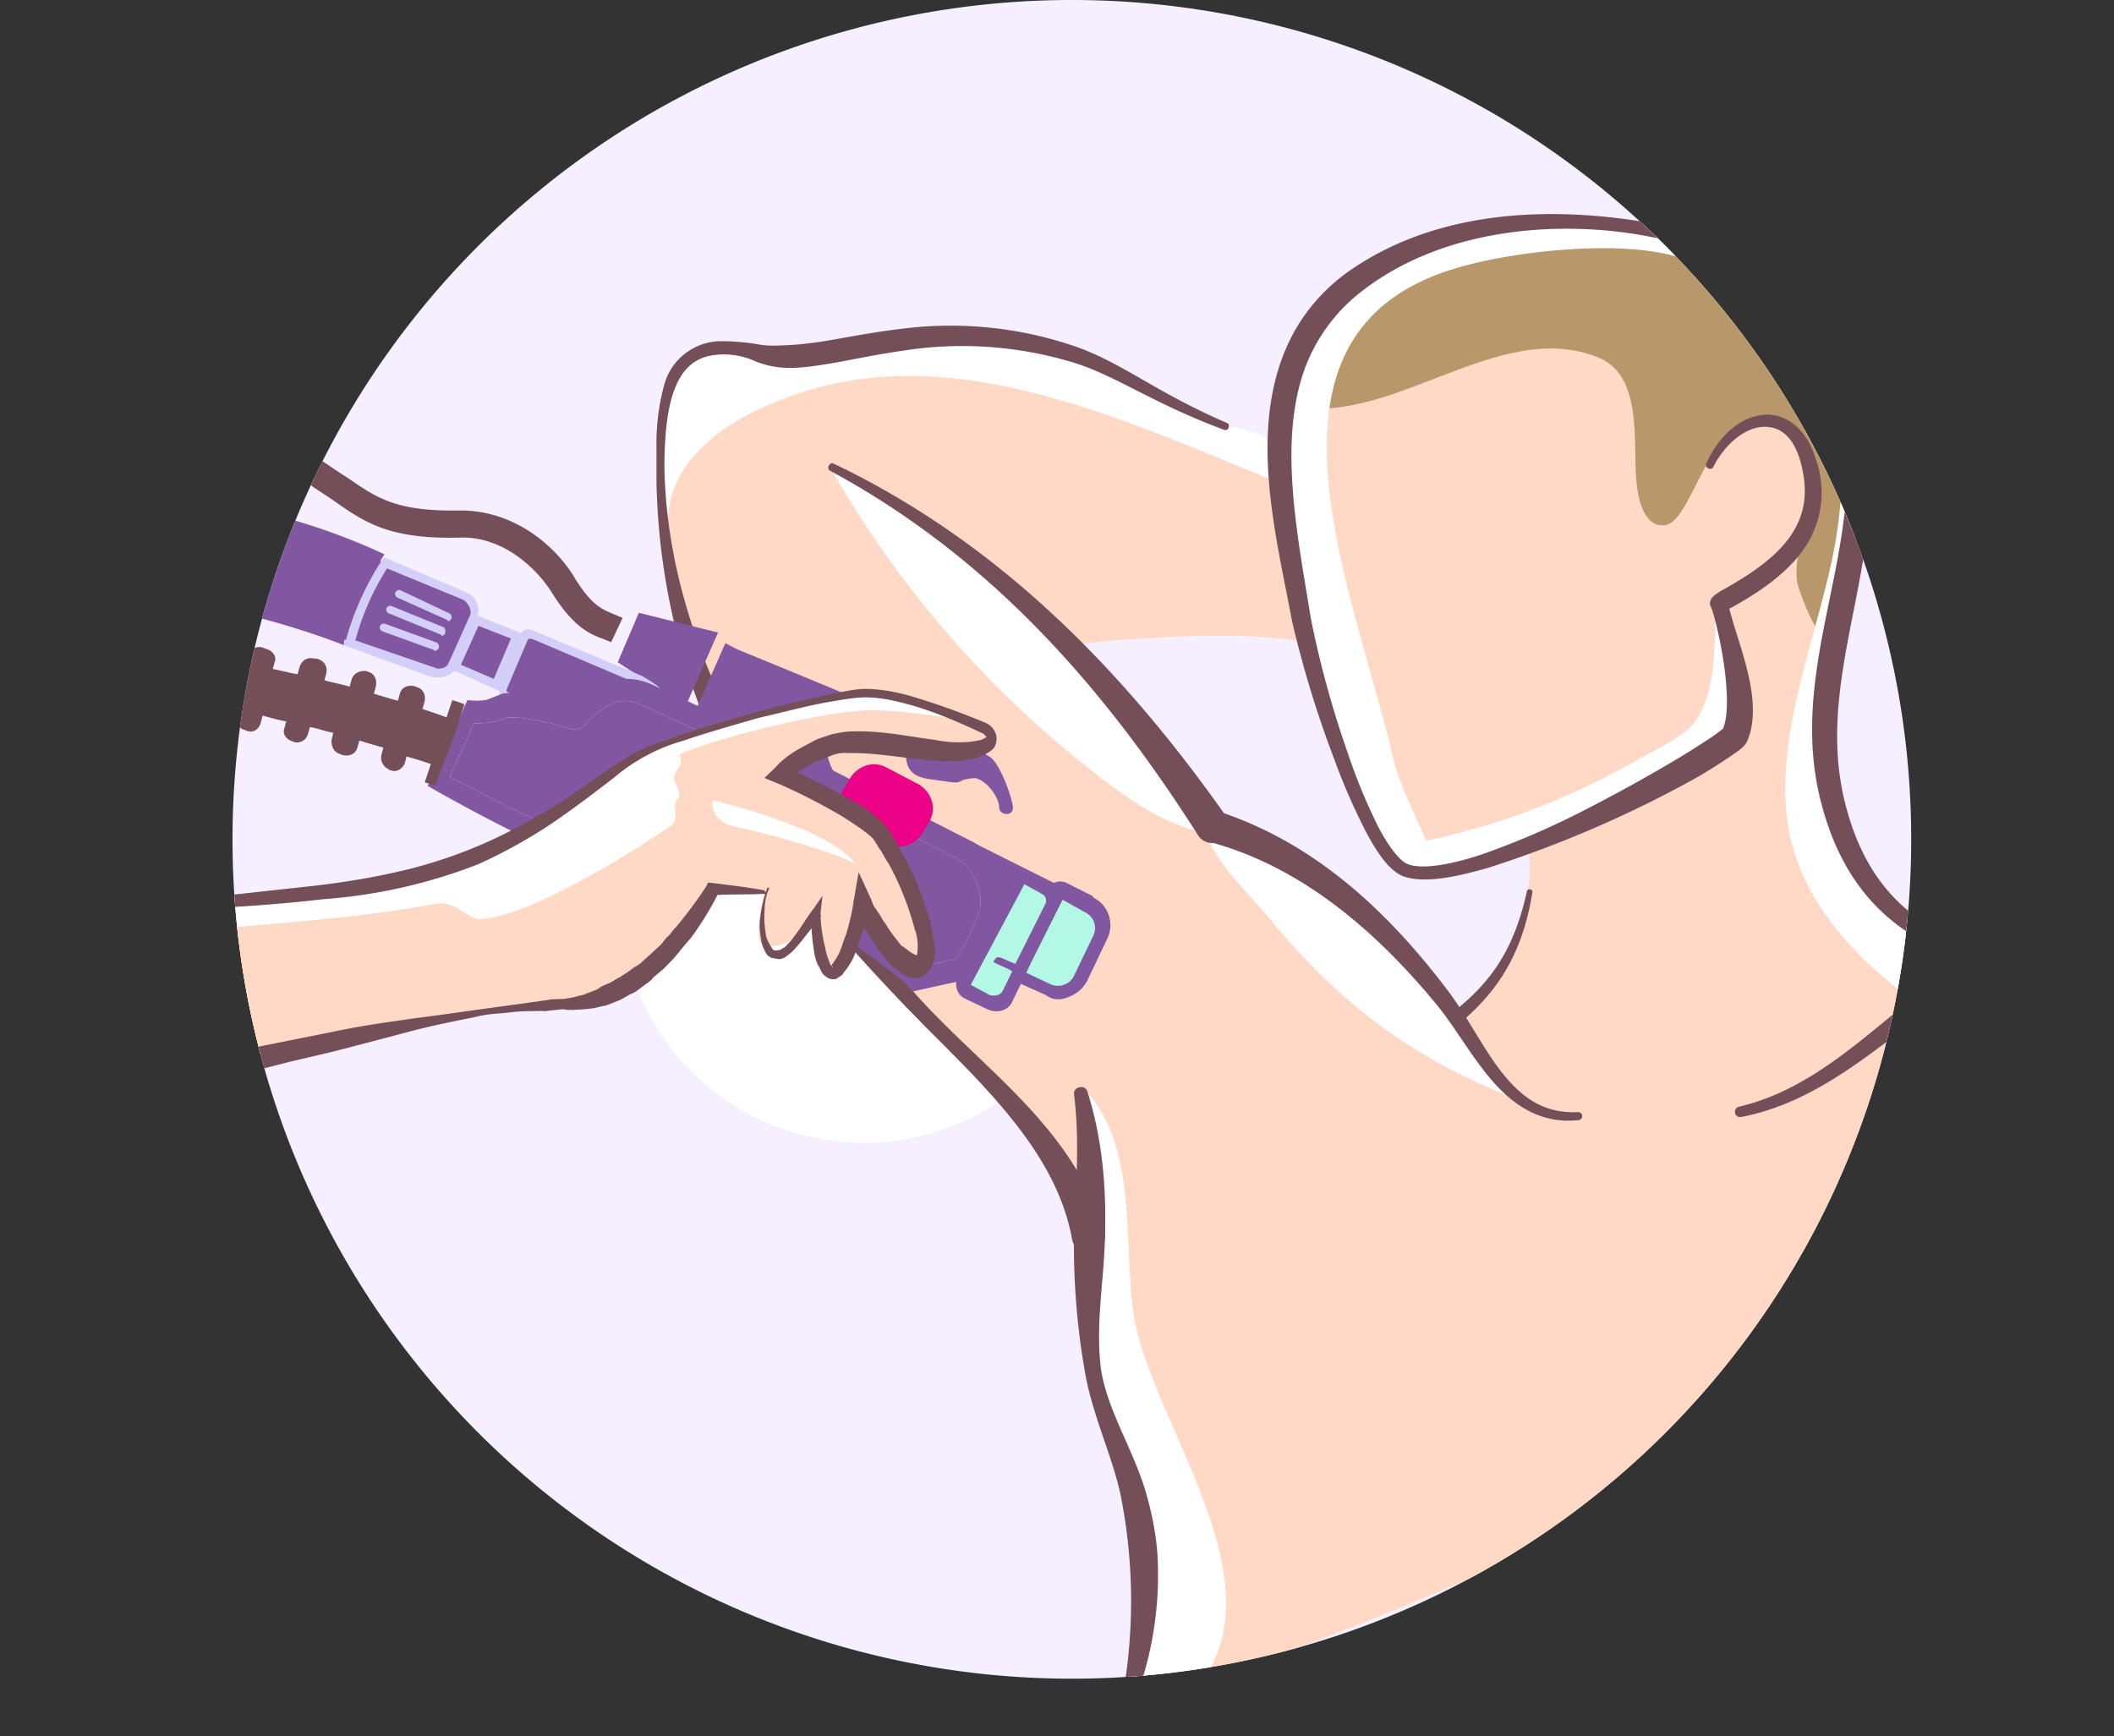 <?xml version="1.0" encoding="UTF-8"?>
<svg xmlns="http://www.w3.org/2000/svg" xmlns:xlink="http://www.w3.org/1999/xlink" x="46" y="51.9" viewBox="34.5 38.92 138.02 113.35">
  <rect x="34.5" y="38.92" width="138.02" height="113.35" fill="#333333" stroke="none"/>
  <defs>
    <path id="a" d="M159.28 93.72a54.8 54.8 0 1 1-109.6 0 54.8 54.8 0 0 1 109.6 0"></path>
  </defs>
  <path fill="#f6efff" d="M159.28 93.72a54.8 54.8 0 1 1-109.6 0 54.8 54.8 0 0 1 109.6 0"></path>
  <path fill="#fff" d="M106.78 97.63a15.9 15.9 0 1 1-31.8 0 15.9 15.9 0 0 1 31.8 0"></path>
  <clipPath id="b">
    <use xlink:href="#a"></use>
    <use xlink:href="#a"></use>
  </clipPath>
  <g clip-path="url(#b)">
    <path fill="#ffd8c6" fill-rule="evenodd" d="M108.2 150.27s2.25-8.18 0-14.8c-2.26-6.63-4.08-10.62-2.64-15.86 0 0-.07-3.67-6.24-9.97-6.18-6.3-14.9-14.92-18.3-24.71-3.4-9.8-4.95-18.97-1.26-22.81 0 0 1.34-.75 3.45-.34 2.1.4 3.4.58 9.75-.62 6.36-1.2 11.26.4 14.39 2.07 3.13 1.67 10.69 4.87 10.69 4.87s-.65-7.43 5.98-11.52c6.63-4.1 17.12-3.44 22.82-1.42 5.7 2.02 9.9 10.37 9.01 15.1-.88 4.73-3.6 17.9-1.17 22.65 2.42 4.74 5.7 7.71 11.73 9.48 6.03 1.78-7 16.95-16.27 27.44-9.27 10.5-41.94 20.44-41.94 20.44zm-4-69.23s10.52-1.27 15.6-.16c0 0 3.92 12.72 5.8 14.47 1.88 1.74 8.69-1.22 8.69-1.22s1.1 6.12-4.5 11.08c0 0-3.42-3.97-7.2-7.58-3.77-3.61-8.94-4.78-8.94-4.78s-5.9-8.66-9.45-11.8z"></path>
    <path fill="#b8976b" d="M118.35 65.3c6.66 1.89 13.91-5.8 20.57-3.01 2.78 1.16 2.22 5.42 2.4 7.82.08 1.15.43 3.27 1.87 3.1 2.06-.24 2.97-8.76 7.87-6.66 3.96 1.7-.07 8.1.88 10.78.25.71 1.16 3.36 2.1 3.4.37.01.43-.82.47-1.05.23-1.35.49-2.56.84-3.88 1.38-5.13 1.27-6.74-.28-11.99-1.38-4.63-4.38-7.67-8.95-8.89-6.33-1.68-12.31-2.98-20.06.6-3.89 1.8-8 5.22-7.71 9.78z"></path>
    <path fill="#fff" d="M127.25 93.89a47.5 47.5 0 0 0 13.94-5.24c1.21-.7 3.1-1.5 3.97-2.61 1.37-1.77 1.35-5.4 1.3-7.53 1.17 1.03 1.25 2.88 1.38 4.33.15 1.53.64 3.22-.34 4.6-.98 1.38-3.08 1.8-4.56 2.38-3.1 1.24-5.95 3.02-9.07 4.23-1.53.6-3.28 1.4-4.91 1.57-.39.03-1.41.35-1.7-.02-.27-.34.18-1.26-.02-1.71zm27.68-29.31c-.1 3.39-.03 6.65-.65 10.02-1.08 5.87-4.24 12.93-2.9 18.97.87 3.91 3.57 7.09 6.59 9.57 2.66 2.2 6.89 5.44 10.57 4.27 2.03-.64 2.52-2.18 2.43-3.94-5.68-1.43-12.76-2.7-15.76-8.17-1.68-3.08-2.02-7.55-1.82-10.99.18-3.2 1.58-6.25 2.1-9.35.41-2.42.35-4.27.45-6.72.05-1.01-.54-3.7-1-3.66zM112 149.84c6.98-6.96-2.5-17.98-3.51-25.28-.63-4.56.28-10.82-3.14-14.47.02 6.02-.65 12.8.44 18.73.65 3.6 3.4 6.61 3.77 10.42.27 2.85-.27 5.46-.86 8.22-.26 1.2-1 2.84-.46 4.05.88 2 3.43-.41 3.76-1.67zM88.9 69.78a67.23 67.23 0 0 0 15.55 18.39c2.39 1.95 5.63 4.6 8.75 5.1.7 2.03 2.77 3.92 4.18 5.62 4.77 5.76 9.48 9.24 16.43 11.9-3.01-3.22-5.07-7.62-8.38-10.48-4.43-3.81-10-5.92-13.94-10.18-5.12-5.53-8.92-11.2-14.91-15.9a32.04 32.04 0 0 0-7.68-4.45z"></path>
    <path fill="#fff" d="M78.13 73.55c-.38-5.16 5.07-7.93 9.23-9.17 10.03-3 20.73 2.04 29.97 5.78.01-.5.52-1.79.19-2.25-.54-.77-1.88-.91-2.7-1.18a31.3 31.3 0 0 1-5.04-2.24c-2.1-1.15-4.11-2.42-6.46-3.02-5.74-1.46-11 .18-16.65.76-2.5.26-5.43-1.84-7.56-.07-2.72 2.25-1.63 8.16-.98 11.4zM128.3 95.6c-.82-2.46-2.36-5.06-2.85-7.2-2.5-10.9-10.04-27.36 3.66-31.83 3.65-1.2 10.88-2.05 14.84-.9 2.7.77 5.76 2.16 8.31 3.17-2.15-3.43-6.63-4.73-10.13-5.27-7.3-1.12-18.74-.8-22.48 7.06-2.93 6.13-1.17 13.03.1 19.28.49 2.4.8 4.8 1.6 7.14.89 2.52 2.1 5.52 3.74 7.65.93 1.2 2.43 2.44 3.2.9z"></path>
    <path fill="#754f57" d="M104.62 110.36c.41 3.25.09 6.25 0 9.36a47.23 47.23 0 0 0 .78 9.14c.53 2.68 1.74 5.22 2.26 7.66a35.24 35.24 0 0 1 .2 12.77c-.1.51.73.72.9.23a23.1 23.1 0 0 0 1.31-9.08c-.1-1.46-.4-2.9-.83-4.33-.83-2.64-2.32-4.97-2.8-7.46a7.58 7.58 0 0 1-.1-.7c-.28-2.78.23-5.44.3-8.18.1-3.11-.12-6.35-1.15-9.6-.15-.47-.93-.3-.87.19zM88.67 69.64c10.4 5.61 17.85 14.06 24.06 23.83a1.1 1.1 0 0 0 1.54.3c.5-.34.65-1.03.3-1.53-6.8-9.65-14.9-17.92-25.66-23.06-.12-.06-.25.04-.3.14-.05.1-.05.26.06.32z"></path>
    <path fill="#754f57" d="M137.53 111.53c-2.26.11-3.7-.99-4.95-2.56-1.25-1.58-2.24-3.61-3.46-5.25-3.89-5.18-8.75-9.8-15.18-11.86a1.03 1.03 0 0 0-1.28.7c-.17.55.15 1.14.7 1.3 5.92 1.55 10.82 5.67 14.86 10.56 1.22 1.45 2.32 3.47 3.72 5.08 1.4 1.6 3.18 2.82 5.63 2.55a.26.26 0 0 0 .23-.28.26.26 0 0 0-.28-.24zm8.82-42.11c.84-1.64 2.14-2.56 3.22-2.63 1.06-.06 2 .52 2.5 2.33.55 2.08.2 3.55-.71 4.85-.92 1.3-2.47 2.4-4.34 3.44-.2.1-.37.23-.56.36-.28.2-.37.5-.3.67.06.15.13.3.17.45.67 2.3 1.23 5.92.72 7.45l-.08.23c.13-.24.09-.12-.02-.04l-.53.4c-.47.32-1.15.76-1.96 1.26-1.64 1-3.83 2.24-6.14 3.43a53.15 53.15 0 0 1-6.89 3.02c-2.12.73-3.97 1.03-4.9.74a1.86 1.86 0 0 1-.12-.05c-.46-.14-1.2-1.05-1.9-2.38a36.7 36.7 0 0 1-2.01-4.85 64.92 64.92 0 0 1-2.42-8.82c-.92-5.75-2.42-12.74.23-17.68a11.37 11.37 0 0 1 3.28-3.8c5.44-4.12 13.12-4.54 18.75-3.4a22.3 22.3 0 0 1 5.97 1.95c4.26 2.28 6.1 6.93 6.6 10.64.63 4.55-.55 8.8-1.4 13.25-.67 3.56-1.12 7.25-.1 11.12 1.99 7.66 7.05 9.41 10.5 10.73.22.08.44-.08.52-.27.08-.19.03-.46-.17-.55-3.5-1.55-7.74-3.2-9.38-10.27-.81-3.56-.36-6.94.3-10.45.82-4.35 1.98-8.87 1.16-13.78-.67-3.97-2.84-8.92-7.57-11.31a24.7 24.7 0 0 0-6.26-1.94c-5.78-1.03-13.63-1.24-19.83 3.03a11.98 11.98 0 0 0-3.83 4.3c-3 5.8-1.04 13 .01 18.64a69.53 69.53 0 0 0 2.73 8.94 40.8 40.8 0 0 0 2.16 4.93c.76 1.38 1.47 2.4 2.36 2.77l.19.06c1.3.37 3.19.02 5.42-.63a74.96 74.96 0 0 0 13.6-5.9 34.75 34.75 0 0 0 2.77-1.79c.18-.17.32-.24.5-.6l.15-.42c.75-2.58-.77-5.92-1.35-8.24a4.25 4.25 0 0 1-.08-.47l-.3.68c.23-.09.44-.17.64-.29 1.94-1.08 3.64-2.3 4.7-3.88a6.45 6.45 0 0 0 .68-5.81c-.63-2.06-2.09-3.03-3.54-2.82-1.45.2-2.8 1.38-3.6 3.19-.11.25.33.46.46.21zm-31.73-2.88c-4.66-2-6.84-3.94-9.97-5.02a25.1 25.1 0 0 0-11.4-1.12c-1.6.19-3.04.47-4.32.69-1.28.23-2.4.35-3.37.38-.5.02-.96.03-1.4-.04a14.3 14.3 0 0 0-2.78-.23 3.87 3.87 0 0 0-3.52 2.86 14.3 14.3 0 0 0-.5 3.98v2.37a44.12 44.12 0 0 0 6.75 22.57c2.77 4.42 6.26 8.25 9.62 11.76l1.27 1.3c4.1 4.1 8.53 8.36 9.5 13.82.11.59.73.94 1.3.8.59-.14.98-.74.8-1.31-1.85-6.2-6.87-9.9-10.9-14.02-.42-.42-.83-.85-1.23-1.29a80 80 0 0 1-8.83-12c-3.99-6.48-7.34-13.6-7.73-21.65a21.67 21.67 0 0 1 0-2.33c.06-1.3.22-2.67.64-3.75.43-1.09 1.05-1.83 2.14-2.13a4.9 4.9 0 0 1 3.15.34c.53.21 1.1.35 1.69.4 1.14.09 2.35-.13 3.66-.35 1.3-.24 2.7-.53 4.24-.75a24.9 24.9 0 0 1 10.91.7c2.91.83 5.29 2.69 10.1 4.47.12.04.24-.04.28-.15.04-.1.01-.25-.1-.3z"></path>
    <path fill="#754f57" d="M134.19 97.1c-.84 3.87-2.4 5.96-4.68 7.79a.41.41 0 1 0 .54.63c2.3-2.01 3.86-4.39 4.5-8.35.04-.2-.32-.27-.36-.07zm13.98 14.75c4.67-.9 8.2-3.96 11.84-6.68 3.66-2.73 7.39-5.07 12.51-4.96.5 0 .9-.4.9-.9a.9.9 0 0 0-.9-.91c-5.74.11-9.7 2.91-13.27 5.8-3.58 2.9-6.83 5.95-11.23 6.98a.34.34 0 0 0-.24.4c.03.18.2.3.39.27z"></path>
    <path fill="#8057a0" d="M98.3 89.76c.7.22 1.4 1.23 1.43 1.81-.05.61.97.7.9.03-.07-.66-.84-2.83-1.5-3.26-.62-.54-16.51-7.03-16.51-7.03l-.76-.4-1.92 4.35 9.18 4.33s-1.04-1.36-.38-2.42c.66-1.06 1.12-1.64 2.56-1.03 1.47.7 2.19 1 2.3 1.75.1.76-.02 1.7 1.65 1.91 1.68.22 1.71.3 2.1.05.63-.15.84-.14.96-.09zm-16.92-9.54-2.12 4.82-4.43-2.88 1.38-3.23 5.17 1.29zm22.87 23.8c.6-.24 1.04-.61 1.3-1.21l1.23-2.58c.5-1 .1-2.22-.9-2.71a2.91 2.91 0 0 0-.03-.09l-1.74-.88a.99.99 0 0 0-1.23.4l-2.73 5.75 2.66 1.2c.43.33.92.33 1.44.12z"></path>
    <path fill="#b3f8e4" d="m103.74 97.59-2.33 4.8 1.7.8c.6.25 1.29-.02 1.54-.62l1.24-2.58c.26-.6.02-1.2-.5-1.48l-1.65-.92z"></path>
    <path fill="#8057a0" d="m101.78 101.84 2.42-4.83-6.7-3.35 1.3 1.26a3.36 3.36 0 0 1 1 2.47l-2.75 5.27c-.28.51-.1 1.23.5 1.48l1.47.7c.6.25 1.32.06 1.57-.53l1.2-2.47z"></path>
    <path fill="#b3f8e4" d="m97.88 103.22 3.5-6.57 1.14.63c.24.1.38.45.2.72l-1.93 3.85c-.92-.33-1.18-.72-1.43-.12.4.24.72.3 1.23.6l-.6 1.23c-.15.35-.52.4-.85.34l-1.26-.68z"></path>
    <path fill="#8057a0" d="m76.95 83.5-7.74-3.24-.77.31-2.75-1.17-.2-1-.5-.5-6.67-2.77-1.07 1.52-1.77 3.49 6.38 2.29 1.28.48.5-.21.25-.4 3.07 1.25.4.23.36.65 4.34.93 2-1.2 2.23-.1.66-.57z"></path>
    <g fill="#d3cff8">
      <path d="M57.09 80.68a18.9 18.9 0 0 1 2.36-5.21l.14-.16 5.38 2.3c.36.15.55.37.68.71.1.26.13.55.02.79l2.84 1.14c.09-.04.14-.16.22-.2.17-.06.46-.08.62.06l7.02 2.92c.12.05 1.3.77 1.25.89-.05.12-1.25-.4-1.33-.36-.09.03-.09.03-.2-.02l-6.83-2.9c-.08.03-.12-.05-.2-.02-.09.04-.09.04-.14.16l-1.32 3.1c-.05.13-.02.21.1.26l.51.3c.12.04.19.21.14.33a.28.28 0 0 1-.34.14l-.51-.29c-.24-.1-.35-.36-.45-.61l-2.9-1.31c-.2.27-.45.38-.82.43-.17.07-.5 0-.7-.02l-5.7-2.07.16-.36zm9.65 2.56 1.12-2.63-2.12-.83-1.15 2.54 2.15.92zm-3.86-.73c.12.05.24.1.41.04.3-.02.43-.18.53-.41l1.36-3.03c.1-.24.03-.4-.04-.58a1.3 1.3 0 0 0-.37-.44l-5-2.06a17.06 17.06 0 0 0-2.07 4.7l5.18 1.78z"></path>
      <path d="M63.15 81.22c-.05.11-.14.15-.22.18 0 0-.09.04-.12-.05l-3.37-1.22a.28.28 0 0 1-.13-.34.28.28 0 0 1 .34-.14L63 80.87c.12.05.2.23.14.35zm.41-.96c-.05.12-.14.15-.14.15-.08.04-.08.04-.12-.05l-3.43-1.4a.28.28 0 0 1-.14-.33.28.28 0 0 1 .34-.14l3.44 1.4c.03.08.1.25.05.37zm.27-1.3c.12.05.19.22.14.34-.05.12-.14.16-.14.16-.09.03-.09.03-.12-.06l-3.26-1.46a.28.28 0 0 1-.14-.34.28.28 0 0 1 .34-.14l3.18 1.5z"></path>
    </g>
    <path fill="#8057a0" d="m94.09 103.65 3.82-.84.19-.28c.18-.27 1.58-2.71 1.9-4.13.34-1.62-.67-3.9-2.14-4.59l-9-4.6c-.35-.16-9.2-4.43-11.87-5.63a4.1 4.1 0 0 0-2.2-.3c-1.3.22-2.2 1.18-2.74 1.59l-.08.03c-1-.29-3.52-.86-4.65-.7l-.5.2-.52.2c-.55.13-1.28.03-1.28.03l-2.6 5.6s4.14 2.4 7.64 3.96l.12.05.2.02c13-.47 23.33 8.95 23.48 9.09l.23.3zm2.9-2.15-2.45.58c-1.8-1.55-11.6-9.6-24-9.17-2.64-1.12-5.44-2.67-6.67-3.26l1.56-3.5c.3-.02.7.01 1.16-.08.38-.05.72-.19.98-.29.92-.17 3.79.56 4.15.71a.7.7 0 0 0 .4.03c.3-.01.52-.2.8-.51a4.48 4.48 0 0 1 1.95-1.29 2.2 2.2 0 0 1 1.35.16c2.63 1.12 11.73 5.49 11.84 5.54l9 4.6c.87.45 1.6 2.03 1.44 3.1-.16.85-1.04 2.59-1.52 3.38z"></path>
    <path fill="#8057a0" d="m96.98 101.5-2.44.58c-1.8-1.55-11.6-9.6-24-9.17-2.64-1.12-5.44-2.67-6.67-3.26l1.56-3.5c.3-.02.7.01 1.16-.08.38-.05.72-.19.98-.29.92-.17 3.79.56 4.15.71a.7.7 0 0 0 .4.03c.3-.01.52-.2.8-.51a4.48 4.48 0 0 1 1.95-1.29 2.2 2.2 0 0 1 1.35.16c2.63 1.12 11.73 5.49 11.84 5.54l9 4.6c.87.45 1.6 2.03 1.44 3.1-.16.85-1.04 2.59-1.52 3.38z"></path>
    <path fill="#eb0087" stroke="#eb0087" stroke-miterlimit="10" d="m90.46 92.43 2.14 1.12c.63.34 1.31.06 1.69-.48l.47-.79c.34-.63.07-1.31-.48-1.69l-2.14-1.12c-.63-.34-1.31-.07-1.69.48l-.47.79c-.34.63-.15 1.35.48 1.69z"></path>
    <path fill="#754f57" d="m62.91 90.23 1.92-5.33s-.24-.1-.8-.27L62.23 90c.44.12.68.22.68.22z"></path>
    <path fill="#754f57" d="M38.33 85.55c-.08.04-.2-.01-.32-.06.58-1.52 1.27-3 1.97-4.46l.7.01.03-.4c.04-.42.4-.76.8-.73.09-.03.12.05.21.02.41.03.75.39.72.8l-.03.41c.61.05 1.1.05 1.63.13l.04-.4c.03-.42.39-.76.8-.73.08-.03.12.05.2.02.41.03.76.4.64.84l-.04.4c.53.09 1.15.14 1.68.22l.03-.4c.03-.42.43-.67.84-.64.08-.03.12.05.2.02.41.03.67.42.64.83l-.12.45c.53.08 1.06.17 1.62.34l.12-.45c.03-.4.5-.7.95-.58l.24.1c.45.12.7.51.55.87l-.12.44c.53.09 1.1.26 1.62.34l.12-.44c.12-.45.51-.7.96-.58.08-.04.12.05.2.01.45.12.7.51.59.96l-.12.44c.56.17 1.09.25 1.65.42l.12-.44c.12-.44.55-.62.96-.58l.12.05c.44.12.61.54.5.99l-.12.44c.56.17 1.12.34 1.57.46l.12-.44c.11-.45.54-.62.99-.5l.12.05c.44.12.61.54.5.99l-.13.44c1.37.44 2.2.8 2.41.82l-1.15 3.04s-.84-.36-2.3-.76l-.11.44c-.15.36-.54.62-.9.46 0 0-.09.04-.12-.05a.84.84 0 0 1-.5-.99l.12-.44c-.45-.12-1.01-.29-1.57-.46l-.12.44c-.12.45-.55.62-1 .5l-.11-.05c-.45-.12-.62-.54-.58-.95l.11-.45c-.52-.08-1-.29-1.53-.37l-.12.44a.75.75 0 0 1-.87.55l-.12-.05c-.44-.12-.7-.51-.55-.87l.12-.44c-.53-.09-1.1-.26-1.54-.38l-.12.45c-.11.44-.5.7-.87.55 0 0-.08.03-.12-.05-.4-.04-.7-.51-.54-.87l.11-.45-1.58-.25-.12.44c-.04.41-.43.67-.84.64l-.08.03c-.41-.03-.67-.42-.64-.83l.12-.45-1.59-.25c0 .14-.02.27-.03.4-.03.42-.42.68-.83.64l-.09.04c-.41-.04-.75-.4-.63-.84l-.02-.29c-.53-.08-1.03-.08-1.56-.17v.5c-.03.4-.39.75-.8.72l-.08.03c-.41-.03-.75-.39-.72-.8v-.5c-.5 0-1.08.04-1.6-.04v.5c.08.45-.28.8-.69.76zm12.82-19.13c1.8.76 3.35 1.92 4.84 2.9.4.28.8.54 1.21.8 1.92 1.32 3.17 2.2 7.3 2.13 3.55-.04 6.29 2.32 7.52 4.4 1.13 1.83 1.81 2.05 2.53 2.36l.6.25-.75 1.59-.48-.2c-.92-.33-2-.79-3.42-3.09-1.06-1.65-3.25-3.64-5.98-3.54-4.71.12-6.27-1.04-8.34-2.49l-1.21-.8a21.1 21.1 0 0 0-5.29-3.03c.57-.32.98-.78 1.47-1.28z"></path>
    <path fill="#8057a0" d="M46.33 71.43a42 42 0 0 1 13.27 3.68s-2.4 3.64-2.66 5.93c-2.84-1.14-10.32-3.48-15.3-3.06a65.38 65.38 0 0 1 4.69-6.55z"></path>
    <path fill="#fff" d="M34.86 98.35c11.1-.5 24.18-1 30.37-3.6 6.7-2.8 9.02-5.9 11.88-7.16 2.87-1.25 11.47-3.53 14.03-3.57 2.65-.07 7.02 1.94 7.62 2.19.6.26 1.25 1.38-1.12 1.64s-6.27-1.04-8.6-.4a8.27 8.27 0 0 0-3.37 1.95s5.23 2.15 6.57 4c1.33 1.84 2.8 5 2.83 6.29.02 1.28 1.34 3.33-1.76 1.3-1.42-1.8-1.93-3.08-1.93-3.08s-.8 2.7-1.82 4.1c-1.02 1.4-1.53-2.07-1.53-3.55-1.58 2.22-2.83 2.33-3.6 2.14-.77-.19.08-3.5.08-3.5l-3.45-.2s-4.25 8.16-10.62 7.35c-9.12.5-24.81 5.82-35.38 5.91a46.7 46.7 0 0 1-.2-11.81z"></path>
    <path fill="#ffd8c6" d="M65.92 98.93c3.28-.23 9.76-4.32 12.33-6.05.7-.48.07-1.32.48-1.78.4-.46-.33-1.06-.21-1.5.22-.68.68-.77.32-1.42 2.87-1.25 9.76-2.84 12.32-2.88 2.65-.07 6.95.78 7.52.94.6.26 1.25 1.39-1.13 1.65-2.37.26-6.27-1.05-8.59-.41-2.2.69-3.37 1.95-3.37 1.95s5.23 2.16 6.56 4c1.34 1.84 2.81 5.01 2.83 6.3.02 1.27 1.34 3.32-1.75 1.3-1.42-1.81-1.94-3.1-1.94-3.1s-.8 2.7-1.82 4.11c-1.02 1.4-1.52-2.06-1.52-3.55-1.59 2.23-2.83 2.33-3.6 2.15-.77-.2.08-3.5.08-3.5l-3.45-.2s-4.26 8.15-10.63 7.34c-9.11.5-24.81 5.83-35.38 5.92a48.13 48.13 0 0 1-.3-9.4c0-.7 19.27-1.1 28.36-2.89 1.33-.14 2.02 1.08 2.9 1.02z"></path>
    <path fill="#754f57" d="M84.4 97.05c-1.19-.22-2.33-.35-3.48-.49l-.2-.02-.1.24c-.62.94-1.26 1.8-2 2.69-.22.19-.32.43-.54.61-.22.2-.32.43-.55.62l-.57.53c-.2.18-.4.35-.58.53-.23.19-.48.3-.7.48-.22.19-.48.3-.7.48-.26.1-.48.3-.74.4-.25.1-.5.2-.73.39l-.77.3c-.25.11-.54.13-.8.23-.29.02-.54.12-.75.1l-.78.03-.09.03-2.25.31-2.26.31-2.25.32-2.25.3c-1.5.22-3 .42-4.47.72l-4.4.88-4.41.88c-1.47.3-2.94.58-4.37.96-1.47.3-2.97.5-4.4.88l-2.26.31-2.25.32-.05.12c.7.01 1.52.08 2.3.06.79-.02 1.49 0 2.27-.02 1.54-.13 3-.21 4.5-.42 1.5-.2 2.96-.5 4.47-.71 1.46-.3 2.93-.59 4.37-.97 1.43-.38 2.9-.67 4.33-1.05l4.3-1.13c1.43-.38 2.9-.67 4.37-.97.72-.19 1.5-.2 2.17-.28.75-.1 1.45-.08 2.23-.1l-.08.03 1.33-.14c.32.07.61.05.9.03.3-.01.59-.03.96-.08.3-.02.63-.16.92-.18l.86-.34c.25-.1.56-.32.81-.43.26-.1.48-.29.79-.51.22-.19.48-.3.66-.57l.67-.56.63-.65c.4-.46.73-.9 1.14-1.35a20.6 20.6 0 0 0 1.85-3.03l-.3.22c1.16-.07 2.27-.02 3.43-.09l-.19-.22z"></path>
    <path fill="#754f57" d="M34.9 98.43c1.69.02 3.46 0 5.15.01 1.7.01 3.43-.1 5.2-.11 3.44-.1 6.92-.3 10.34-.7a34.77 34.77 0 0 0 10.17-2.3 34 34 0 0 0 4.62-2.55c1.48-1 2.85-2.04 4.21-3.09a12.04 12.04 0 0 1 4.49-2.4c1.65-.56 3.26-1.01 4.95-1.5 1.72-.39 3.32-.84 5-1.11.83-.14 1.67-.28 2.49-.21.82.06 1.59.25 2.48.49 1.57.45 3.24 1.17 4.71 1.87 0 0 .16.13.19.22.03.08 0 0-.09.03-.13.16-.5.2-.88.26a7.8 7.8 0 0 1-2.43-.12c-1.67-.21-3.41-.6-5.27-.55-.5 0-.96.09-1.5.21-.43.17-.8.22-1.29.52-.81.42-1.63.85-2.31 1.62l-.72.69.96.4c1.43.62 2.82 1.35 4.12 2.11.66.43 1.33.85 1.8 1.26.26.19.37.45.62.84.23.3.36.65.59.95.72 1.3 1.3 2.75 1.71 4.27a3.3 3.3 0 0 1 .14 1.82c-.08.04.09-.03.09-.03l-.24-.1c-.24-.1-.55-.38-.82-.56l.03.08c-.4-.53-.78-.97-1.1-1.53-.2-.22-.33-.56-.52-.79l-.26-.39-.17-.43-.8-1.75-.33 1.91c-.1.74-.29 1.5-.5 2.19-.16.36-.23.68-.38 1.04s-.34.63-.53.9c-.05.13-.08.04-.05.13 0 0 .09-.04.12.05.04.08-.12-.05-.19-.22-.1-.26-.27-.69-.32-1.06a9.7 9.7 0 0 1-.31-2.26l.13-1.14-.56.82c-.46.58-.8 1.21-1.26 1.8-.19.27-.46.58-.68.77-.17.06-.23.18-.43.17-.09.03-.29.02-.32-.07a3.14 3.14 0 0 1-.43-.82c-.06-.37-.1-.75-.12-1.04.01-.7 0-1.49.33-2.12l-.12-.05a8.3 8.3 0 0 0-.5 2.19c-.04.4.01.78.07 1.16.05.37.18.72.44 1.1.12.06.28.2.36.16.12.05.2.02.33.07.2.01.46-.09.6-.24.38-.26.57-.53.84-.84l1.38-1.75-.68-.22c.02.79.04 1.58.18 2.41.05.38.13.84.4 1.23.1.26.16.43.56.66.24.1.53.09.66-.07a.7.7 0 0 0 .36-.34c.27-.3.51-.7.66-1.06a26.8 26.8 0 0 0 1.07-3.5l-1.12.16.2.5.2.52c.14.34.33.56.56.87.32.56.77 1.18 1.18 1.7l.03.09c.3.27.62.54 1.04.87.24.1.52.29.9.23.2.02.45-.08.59-.23l.4-.47c.26-.6.26-1.1.18-1.55-.09-.46-.18-.92-.23-1.3a21.6 21.6 0 0 0-1.82-4.52c-.25-.4-.43-.82-.65-1.12-.1-.2-.22-.38-.32-.57-.16-.13-.35-.36-.5-.5a8.4 8.4 0 0 0-2.07-1.44 40.47 40.47 0 0 0-4.32-2.12l.24 1.09a8.6 8.6 0 0 1 1.84-1.34l.51-.2.6-.24c.34-.14.71-.2 1.12-.16 1.57-.04 3.28.27 5.04.45.82.07 1.85.15 2.77-.02.46-.09.92-.17 1.53-.62.31-.22.4-.75.26-1.1a1.18 1.18 0 0 0-.69-.7 46.76 46.76 0 0 0-4.97-1.77c-.89-.24-1.74-.4-2.65-.43-.9-.03-1.79.23-2.63.37-1.72.4-3.36.76-5.05 1.24s-3.3.93-4.95 1.5c-.85.34-1.65.56-2.47.99-.82.43-1.52.9-2.22 1.39-1.4.96-2.76 2-4.31 2.82a31.2 31.2 0 0 1-9.42 3.7c-1.64.36-3.3.63-5.02.83L50 97.3l-5.15.49-5.2.4c-1.7.2-3.44.3-5.15.5l.4-.27z"></path>
    <path fill="#fff" d="M81.03 91.17s7.77 1.82 9.32 4.18c-.98-.7-6.22-2.16-7.93-2.46-1.66-.43-1.39-1.72-1.39-1.72z"></path>
  </g>
</svg>
